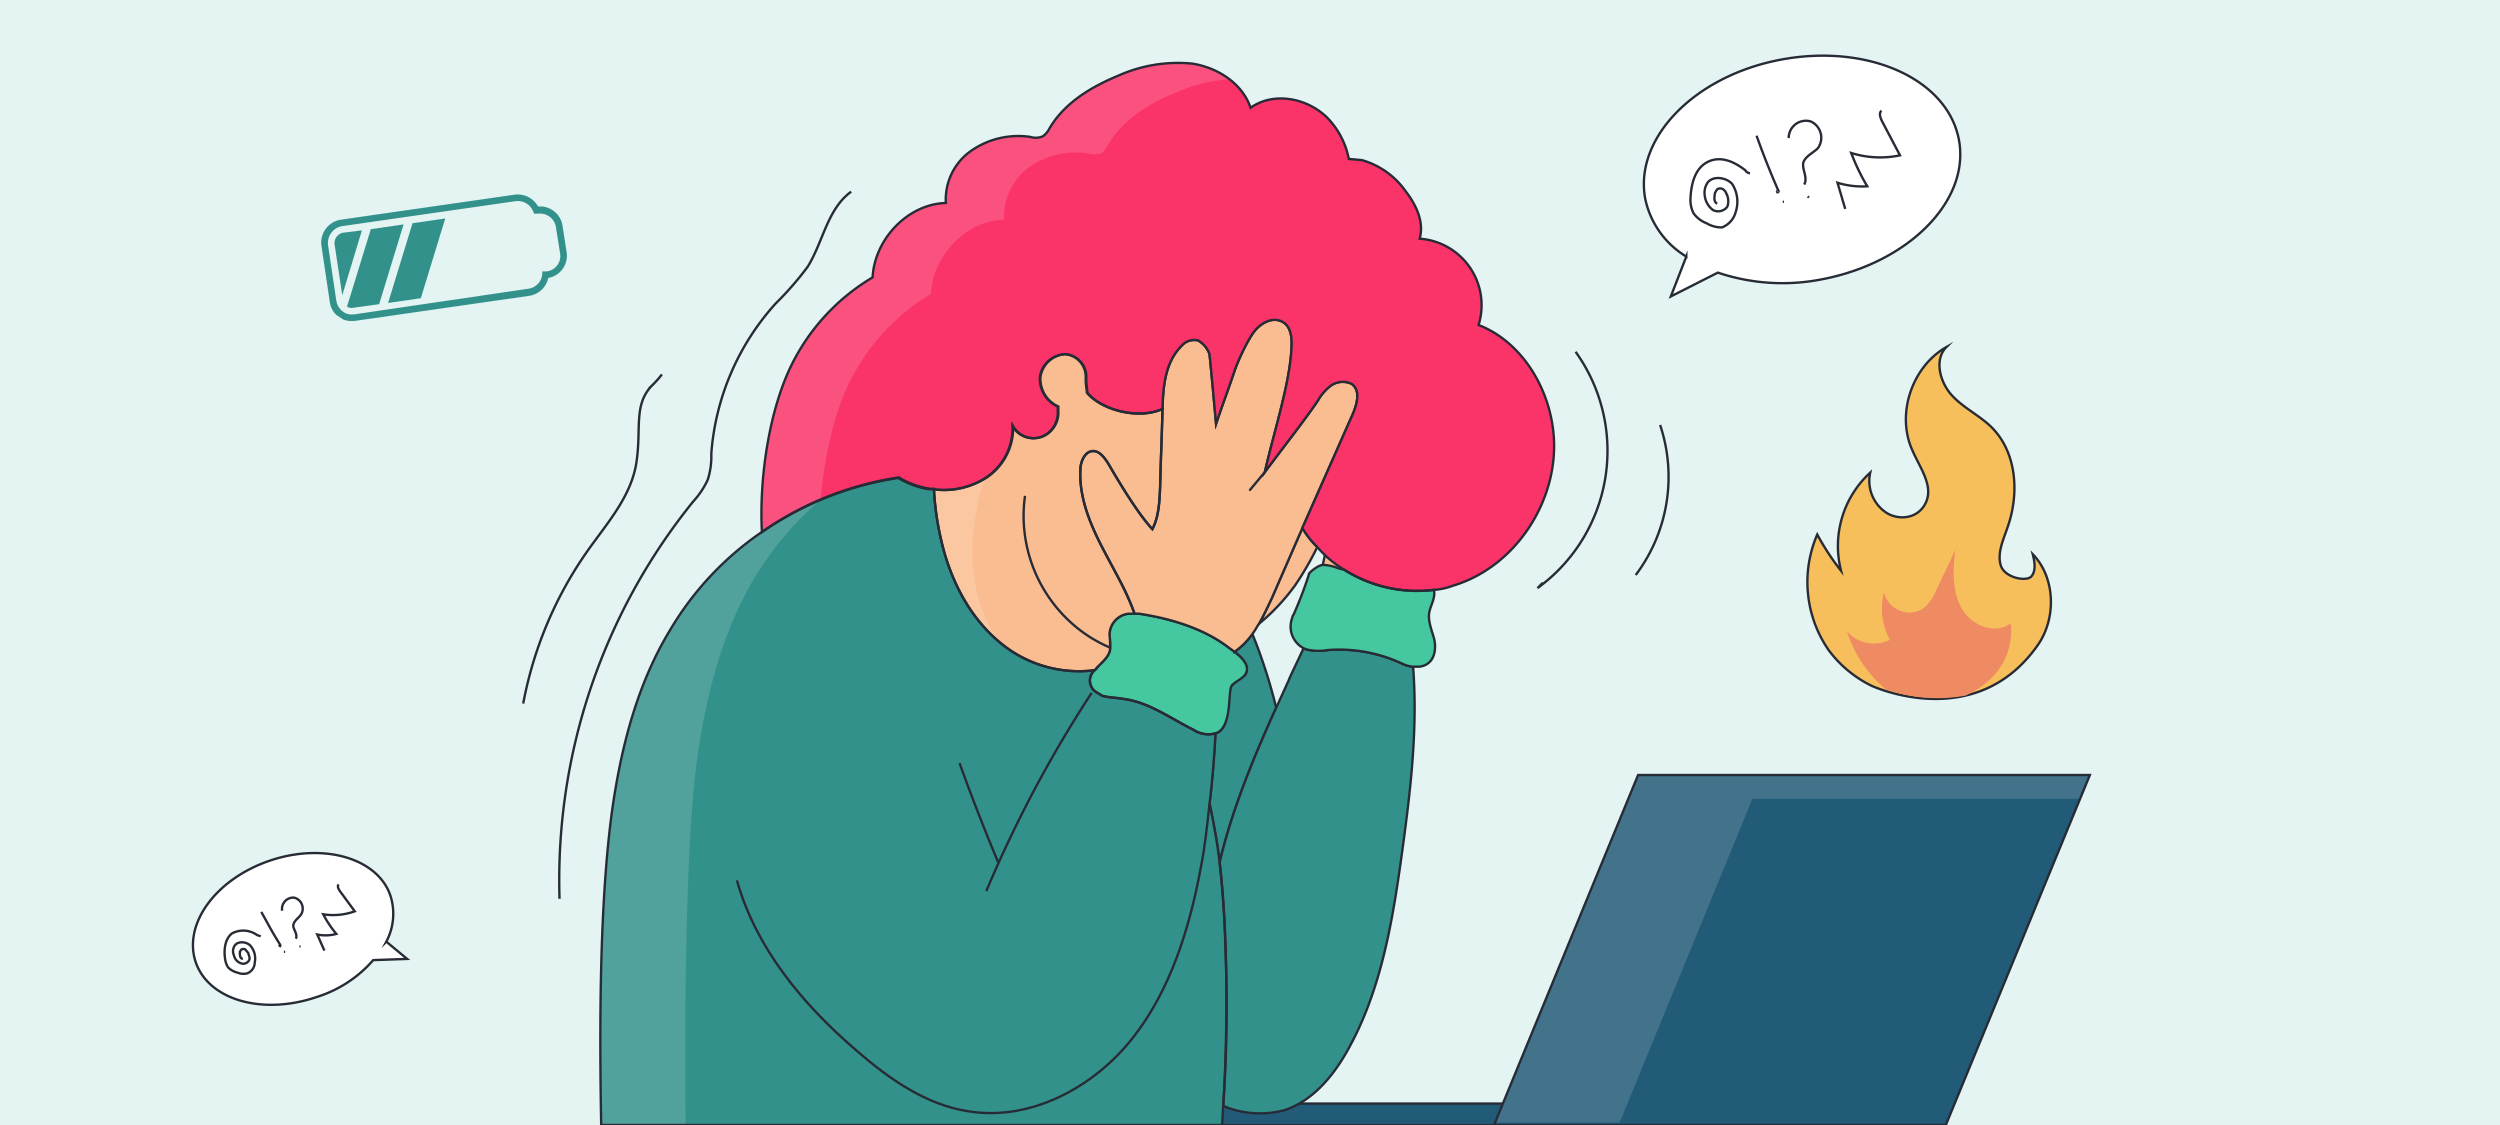<?xml version="1.0" encoding="utf-8"?>
<svg xmlns="http://www.w3.org/2000/svg" data-name="Capa 1" id="Capa_1" viewBox="0 0 420 189">
  <rect x="0" y="0" width="420" height="189" fill="#333333" stroke="none"/>
  <defs>
    <style>.cls-1{fill:#e3f4f3;}.cls-10,.cls-2{fill:#f9bd91;}.cls-12,.cls-13,.cls-16,.cls-2,.cls-3,.cls-4,.cls-5,.cls-6,.cls-9{stroke:#272b36;stroke-miterlimit:10;}.cls-16,.cls-2{stroke-width:0.4px;}.cls-14,.cls-3{fill:#215b77;}.cls-12,.cls-13,.cls-3,.cls-4,.cls-5,.cls-6,.cls-9{stroke-width:0.4px;}.cls-4{fill:#f7bf5c;}.cls-12,.cls-16,.cls-5{fill:none;}.cls-6,.cls-7{fill:#33918b;}.cls-13,.cls-8{fill:#fff;}.cls-8{opacity:0.15;}.cls-9{fill:#45c8a0;}.cls-11{fill:#fa3369;}.cls-12{stroke-linecap:round;}.cls-15{fill:#ef8b63;}</style>
  </defs>
  <rect class="cls-1" height="189" transform="translate(420 189) rotate(-180)" width="420"/>
  <polygon class="cls-2" points="223.8 87.5 221.3 99.3 235.1 96.8 223.8 87.5"/>
  <rect class="cls-3" height="3.62" width="60.8" x="199.5" y="185.4"/>
  <path class="cls-4" d="M342.4,108.3c3.1-4.5,2.9-11.3-.9-15.2.3,1.2.6,2.7-.2,3.7s-4.6.3-5.2-1.9.6-4.5,1.3-6.7c1.8-5.4,1.4-12-2.6-16.2-2-2.1-4.9-3.4-6.9-5.6s-3-6-.9-8.1c-5.8,3.3-8.5,11.3-5.7,17.4,1.2,2.8,3.5,5.8,2.3,8.6s-4.4,3.2-6.6,1.9a6.4,6.4,0,0,1-2.8-6.8,16.7,16.7,0,0,0-4.9,16.5,42.8,42.8,0,0,1-4-6.1,20.1,20.1,0,0,0,1.9,19.4,19.8,19.8,0,0,0,7.2,6S331.9,123.4,342.4,108.3Z"/>
  <path class="cls-5" d="M201.5,79c.8-2.5,1.8-5.2,2.8-7.8"/>
  <path class="cls-6" d="M214.4,118.9c-3.8,8.4-7.4,17.1-9.5,26-.4-3.3-1-6.6-1.7-9.9h0c.5-4,.8-8.1,1-11.8l.5-.2c2.4-1.6.4-5.9,2.3-7.9s2.1-1.2,2.4-2.2-.5-2.1-1.3-2.8l-.7-.6a12.2,12.2,0,0,0,3-3A89.6,89.6,0,0,1,214.4,118.9Z"/>
  <path class="cls-7" d="M205.5,185.8c-.1,1.1-.1,2.1-.2,3.2H101c-.3-16.2-.3-37,1.8-52.6,1.5-10.7,4.2-21.4,9.8-30.6a52,52,0,0,1,15.5-16.5A54.4,54.4,0,0,1,151,80.2a14.2,14.2,0,0,0,5.2,1.9h.7A48.8,48.8,0,0,0,158.7,93c1.9,6.5,5.5,12.5,11.1,16.3a20.8,20.8,0,0,0,14.1,3.3,2.3,2.3,0,0,0,.3,3.7l1,.6c1.1.3,2.3.3,3.4.5,4.1.5,7.5,2.9,11.1,4.8l.8.4a4.5,4.5,0,0,0,3.7.6c-.2,3.7-.5,7.8-1,11.8h0c.7,3.3,1.3,6.6,1.7,9.9.7,6.1,1,12.3,1.1,18.4S206,178.3,205.5,185.8Z"/>
  <path class="cls-8" d="M137.8,84a55,55,0,0,0-11,13c-5.5,9.2-8.2,19.9-9.7,30.6-2,14.8-2.1,44.6-1.9,61.5H101c-.3-16.2-.3-37,1.8-52.6,1.5-10.7,4.2-21.4,9.8-30.7a52.8,52.8,0,0,1,15.5-16.4A57.3,57.3,0,0,1,137.8,84Z"/>
  <path class="cls-2" d="M221.3,91.9a50.7,50.7,0,0,1-3.7,6.4,34.3,34.3,0,0,1-6.1,6.5c.8-1.4,1.5-2.9,2.2-4.4l5.1-11.7A15.4,15.4,0,0,0,221.3,91.9Z"/>
  <path class="cls-9" d="M209.4,112.9c-.3,1-1.6,1.4-2.4,2.2s.1,6.3-2.3,7.9l-.5.2a4.5,4.5,0,0,1-3.7-.6l-.8-.4c-3.6-1.9-7-4.3-11.1-4.8-1.1-.2-2.3-.2-3.4-.5l-1-.6a2.3,2.3,0,0,1-.3-3.7c.8-1,2.1-1.9,2.5-3.1a2,2,0,0,0,.1-.7,14.8,14.8,0,0,0-.1-2.1,3.6,3.6,0,0,1,3.2-3.6h1.8c5.1.8,10.3,2.3,14.5,5.3l1.5,1.1.7.6C208.9,110.8,209.8,111.9,209.4,112.9Z"/>
  <path class="cls-10" d="M195.3,68.7c-.1,4.4-.3,8.7-.4,13.1-.1,2.4-.2,5-1.3,7.1-2.5-2.7-5.6-7.9-7.4-11-.7-1.1-1.6-2.3-2.8-2.1s-1.9,1.8-1.9,3.2c-.2,4.7,1.7,9.2,3.9,13.4s3.9,7,5.2,10.7h-1a3.6,3.6,0,0,0-3.2,3.6,14.8,14.8,0,0,1,.1,2.1,2,2,0,0,1-.1.7c-.4,1.2-1.7,2.1-2.5,3.1a20.8,20.8,0,0,1-14.1-3.3c-5.6-3.8-9.2-9.8-11.1-16.3a48.8,48.8,0,0,1-1.8-10.8,13.1,13.1,0,0,0,8.9-2,10,10,0,0,0,4.4-8.6,4,4,0,0,0,5.9,1.2,4.4,4.4,0,0,0,1.7-3.8v-.7a5.1,5.1,0,0,1-3-5,4.5,4.5,0,0,1,4.2-3.8,3.8,3.8,0,0,1,3.5,3.8v.9l.2,1.8C185.2,69,191.4,70.5,195.3,68.7Z"/>
  <path class="cls-8" d="M167.6,107.4a30.4,30.4,0,0,1-8.9-14.5A50.7,50.7,0,0,1,156.9,82a13.1,13.1,0,0,0,8.6-1.8,38.5,38.5,0,0,0-1.6,6.5c-1.2,6.6-.5,13.7,2.9,19.5Z"/>
  <path class="cls-2" d="M227.1,64.5a3.5,3.5,0,0,0-3.4.2,8.3,8.3,0,0,0-2.3,2.6c-2,3-5.7,7.7-8.9,12,1.6-7.1,4.4-15.4,4.5-21.6,0-1.5-.3-3.2-1.9-3.8s-3.4.5-4.4,1.8-2.6,4.5-3.4,6.9-2,5.6-3,8.6c-.4-4.4-.8-8.8-1.1-11.7a4.3,4.3,0,0,0-1.9-2.3,2.8,2.8,0,0,0-2.8.9c-2.8,2.8-3.1,6.9-3.2,10.6h0c-.1,4.4-.3,8.7-.4,13.1-.1,2.4-.2,5-1.3,7.1-2.5-2.7-5.6-7.9-7.4-11-.7-1.1-1.6-2.3-2.8-2.1s-1.9,1.8-1.9,3.2c-.2,4.7,1.7,9.2,3.9,13.4s3.9,7,5.2,10.7h.8c5.1.8,10.3,2.3,14.5,5.3l1.5,1.1a12.2,12.2,0,0,0,3-3c.4-.5.7-1.1,1.1-1.7h0c.8-1.4,1.5-2.9,2.2-4.4l5.1-11.7,8.5-19.2C228,67.8,228.6,65.6,227.1,64.5Z"/>
  <path class="cls-11" d="M244.1,98.4a11.4,11.4,0,0,1-3.2.7,23,23,0,0,1-15.1-3.4,18.2,18.2,0,0,1-4.5-3.8,15.4,15.4,0,0,1-2.5-3.2l8.5-19.2c.7-1.7,1.3-3.9-.2-5a3.5,3.5,0,0,0-3.4.2,8.3,8.3,0,0,0-2.3,2.6c-2,3-5.7,7.7-8.9,12,1.6-7.1,4.4-15.4,4.5-21.6,0-1.5-.3-3.2-1.9-3.8s-3.4.5-4.4,1.8-2.6,4.5-3.4,6.9-2,5.6-3,8.6c-.4-4.4-.8-8.8-1.1-11.7a4.3,4.3,0,0,0-1.9-2.3,2.8,2.8,0,0,0-2.8.9c-2.8,2.8-3.1,6.9-3.2,10.6h0c-3.9,1.8-10.1.3-12.7-2.7l-.2-1.8v-.9a3.8,3.8,0,0,0-3.5-3.8,4.5,4.5,0,0,0-4.2,3.8,5.1,5.1,0,0,0,3,5V69a4.4,4.4,0,0,1-1.7,3.8,4,4,0,0,1-5.9-1.2,10,10,0,0,1-4.4,8.6,13.1,13.1,0,0,1-8.9,2h-.7a14.2,14.2,0,0,1-5.2-1.9,54.4,54.4,0,0,0-22.9,9.1c-.5-9.6,1.4-21.5,5.5-29.1a35.2,35.2,0,0,1,13.1-13.7c.3-6.3,5.8-12.3,12.3-12.5a10,10,0,0,1,4.3-8.8,13.9,13.9,0,0,1,9.9-2.3,3,3,0,0,0,2.1-.1,3.5,3.5,0,0,0,1.1-1.3c2.5-4.3,7-7,11.6-8.9a24.5,24.5,0,0,1,12.5-2c4.2.7,8.3,3.3,9.7,7.4,3.8-2.7,9.4-1.7,12.8,1.6a13.6,13.6,0,0,1,3.7,7l2.2.2a13.5,13.5,0,0,1,7.4,5.3c1.7,2.2,3.1,5.1,2.3,7.9a11.2,11.2,0,0,1,9.9,14.5c7.2,2.8,11.9,10.5,12.6,18.3C262,83.8,254.8,95.2,244.1,98.4Z"/>
  <path class="cls-8" d="M206.8,13.3a26.4,26.4,0,0,0-9.1,2.2c-4.6,1.8-9.1,4.6-11.6,8.9a4.5,4.5,0,0,1-1,1.3,3.3,3.3,0,0,1-2.2.1A13.8,13.8,0,0,0,173,28a10.3,10.3,0,0,0-4.3,8.9c-6.5.2-12,6.1-12.3,12.5a35.2,35.2,0,0,0-13.1,13.7c-3,5.5-4.8,13.3-5.4,20.8a62.4,62.4,0,0,0-9.8,5.4c-.5-9.6,1.4-21.5,5.5-29.1a35.2,35.2,0,0,1,13.1-13.7c.3-6.3,5.8-12.3,12.3-12.5a10,10,0,0,1,4.3-8.8,13.9,13.9,0,0,1,9.9-2.3,3,3,0,0,0,2.1-.1,3.5,3.5,0,0,0,1.1-1.3c2.5-4.3,7-7,11.6-8.9a24.5,24.5,0,0,1,12.5-2A14.7,14.7,0,0,1,206.8,13.3Z"/>
  <path class="cls-6" d="M235.6,142.8c-1.6,11.7-3.5,23.7-9.4,34-2.4,4.2-5.8,8.2-10.4,9.7a15.9,15.9,0,0,1-10.3-.7c.5-7.5.7-15,.5-22.5s-.4-12.3-1.1-18.4c2.1-8.9,5.7-17.6,9.5-26l2.1-4.6c.2-.6,1.4-3,2.5-5.4l.5.2a8.7,8.7,0,0,0,3.6.1,25.1,25.1,0,0,1,12.7,2.4,4.7,4.7,0,0,0,1.6.4C238.2,122.3,237,132.6,235.6,142.8Z"/>
  <path class="cls-9" d="M238.5,112h-1.1a4.7,4.7,0,0,1-1.6-.4,25.1,25.1,0,0,0-12.7-2.4,8.7,8.7,0,0,1-3.6-.1l-.5-.2a4.1,4.1,0,0,1-1.9-5.1.8.8,0,0,1,.2-.5,65.9,65.9,0,0,0,2.6-6.8c-.2-.1,1.5-1.6,2.4-1.6a7.6,7.6,0,0,1,2.6.6l.9.2a23,23,0,0,0,15.1,3.4c.3,1.4-.6,2.6-.8,3.9s.4,2.8.8,4.2S241.3,111.6,238.5,112Z"/>
  <line class="cls-12" x1="212.5" x2="210" y1="79.3" y2="82.3"/>
  <path class="cls-13" d="M329.1,23.5c1.9,10.2-8.4,20.6-22.9,23.4a34.1,34.1,0,0,1-17.6-1.1l-7.9,4,2.6-6.7a14.9,14.9,0,0,1-6.9-9.7c-1.9-10.2,8.3-20.7,22.9-23.4S327.2,13.3,329.1,23.5Z"/>
  <path class="cls-5" d="M288.5,34.2c-.6-.2-.5-1.1-.4-1.7a2.5,2.5,0,0,1,.4-.7.9.9,0,0,1,1.1.1c.3.2.4.6.6,1a2.8,2.8,0,0,1,0,1.8,1.9,1.9,0,0,1-2.4.6,3.5,3.5,0,0,1-1.4-2.4,3.1,3.1,0,0,1,.4-2.1c.8-1.3,3.1-1.1,4.2.1a5.5,5.5,0,0,1,.6,4.7,3.8,3.8,0,0,1-2.3,2.6,4.8,4.8,0,0,1-2.6-.7,4.7,4.7,0,0,1-2.2-1.7,4.9,4.9,0,0,1-.5-2.4c.1-2.4.7-5.1,2.9-6.2s4.5,0,6.3,1.4a1,1,0,0,0,.8.5"/>
  <path class="cls-5" d="M295.1,22.8c1.1,3.1,2.3,6.1,3.6,9.1.1.1.2.3,0,.4s-.2-.2-.1-.2"/>
  <path class="cls-5" d="M299.7,33.9h-.2"/>
  <path class="cls-5" d="M300.5,23.2a2.9,2.9,0,0,1,3.7-2.8,3,3,0,0,1,1.2,4.5c-.8.8-2,1.3-2.4,2.3s.8,2.7.1,3.8"/>
  <path class="cls-5" d="M303.9,33.2l-.2-.2"/>
  <path class="cls-5" d="M310,35.1l-1.3-4.4a14,14,0,0,0,5,.6,36.1,36.1,0,0,1-2.7-5.6,16.3,16.3,0,0,0,8.2.4l-3-5.7c-.3-.6-.6-1.4-.1-1.8"/>
  <path class="cls-13" d="M32.9,161.7c2.2,6.3,11.2,8.9,20.3,5.8a20.8,20.8,0,0,0,9.5-6.2l5.7-.2-3.5-2.9a10,10,0,0,0,.7-7.7c-2.1-6.3-11.2-9-20.3-5.9S30.7,155.3,32.9,161.7Z"/>
  <path class="cls-5" d="M40.8,161.1c-.5-.1-.5-.6-.5-1.1a.8.8,0,0,1,.2-.4c.1-.2.5-.2.7-.1l.5.6c.1.4.3.8.2,1.1a1.1,1.1,0,0,1-1.5.6,1.8,1.8,0,0,1-1.1-1.3,1.7,1.7,0,0,1,0-1.4c.4-1,1.9-1,2.7-.3a3.3,3.3,0,0,1,.8,2.9,2,2,0,0,1-1.2,1.8,2.5,2.5,0,0,1-1.7-.1,3.2,3.2,0,0,1-1.6-.9,3.8,3.8,0,0,1-.5-1.5c-.2-1.5,0-3.3,1.2-4.2a4,4,0,0,1,4.2.3l.6.2"/>
  <path class="cls-5" d="M43.9,153.2c1,1.8,2,3.7,3.1,5.4a.5.5,0,0,1,.1.3c-.1.1-.2-.1-.1-.1"/>
  <path class="cls-5" d="M47.9,159.9h-.2"/>
  <path class="cls-5" d="M47.4,153a1.9,1.9,0,0,1,2-2.2,1.9,1.9,0,0,1,1.2,2.8c-.4.6-1.1,1-1.3,1.7s.8,1.6.4,2.4"/>
  <path class="cls-5" d="M50.5,159h-.2"/>
  <path class="cls-5" d="M54.5,159.7,53.3,157a6.9,6.9,0,0,0,3.2-.1,19,19,0,0,1-2.2-3.3,10.7,10.7,0,0,0,5.3-.5l-2.5-3.4c-.2-.3-.5-.8-.2-1.1"/>
  <polygon class="cls-7" points="74.8 36.7 70.7 50.1 65.2 50.9 69.3 37.5 74.8 36.7"/>
  <path class="cls-7" d="M60.8,38.7,57.5,49.6,56.2,41a1.8,1.8,0,0,1,1.4-1.9Z"/>
  <path class="cls-7" d="M67.8,37.7,63.7,51.1l-4.3.6a1.4,1.4,0,0,1-1.1-.2l4-13Z"/>
  <path class="cls-7" d="M90.4,34.7a3.9,3.9,0,0,0-3.9-2L57.3,36.9A3.9,3.9,0,0,0,54,41.3l1.4,9.4a3.6,3.6,0,0,0,1.1,2.2l.6.4.6.4a4.4,4.4,0,0,0,2,.2l29.2-4.2a3.8,3.8,0,0,0,3.2-3,3.8,3.8,0,0,0,3.1-4.3l-.7-4.5A3.8,3.8,0,0,0,90.4,34.7Zm3.7,7.9a2.6,2.6,0,0,1-2.3,3h-.7a2.7,2.7,0,0,1-2.3,2.9L59.6,52.8a2.9,2.9,0,0,1-1.6-.2l-.6-.4-.5-.6a3.6,3.6,0,0,1-.4-1.1l-1.4-9.4A2.9,2.9,0,0,1,57.4,38l29.2-4.2a2.8,2.8,0,0,1,3.1,2.1h.7a2.7,2.7,0,0,1,3,2.3Z"/>
  <path class="cls-5" d="M183.4,116.4a208.1,208.1,0,0,0-17.7,33.3"/>
  <path class="cls-5" d="M123.8,147.9c3.2,11.4,11.1,20.9,20.1,28.6,5.4,4.7,11.6,9.1,18.8,10.2,10.4,1.7,21-4,27.5-12.2s9.7-18.7,11.6-29.1c.6-3,1-6.6,1.4-10.4"/>
  <path class="cls-5" d="M161.2,128.2c2,5.6,4.2,11.2,6.5,16.7"/>
  <path class="cls-5" d="M172.2,83.3a24.2,24.2,0,0,0,8.3,21.8,23.1,23.1,0,0,0,6,3.7"/>
  <polygon class="cls-14" points="326.9 189 251 189 275.2 130.2 351.1 130.2 326.9 189"/>
  <polygon class="cls-8" points="294.4 134.2 349.3 134.2 351.1 129.8 275.2 129.8 251 188.6 272.1 188.6 294.4 134.2"/>
  <path class="cls-5" d="M244.1,98.4a11.4,11.4,0,0,1-3.2.7,23,23,0,0,1-15.1-3.4,18.2,18.2,0,0,1-4.5-3.8,15.4,15.4,0,0,1-2.5-3.2l8.5-19.2c.7-1.7,1.3-3.9-.2-5a3.5,3.5,0,0,0-3.4.2,8.3,8.3,0,0,0-2.3,2.6c-2,3-5.7,7.7-8.9,12,1.6-7.1,4.4-15.4,4.5-21.6,0-1.5-.3-3.2-1.9-3.8s-3.4.5-4.4,1.8-2.6,4.5-3.4,6.9-2,5.6-3,8.6c-.4-4.4-.8-8.8-1.1-11.7a4.3,4.3,0,0,0-1.9-2.3,2.8,2.8,0,0,0-2.8.9c-2.8,2.8-3.1,6.9-3.2,10.6h0c-3.9,1.8-10.1.3-12.7-2.7l-.2-1.8v-.9a3.8,3.8,0,0,0-3.5-3.8,4.5,4.5,0,0,0-4.2,3.8,5.1,5.1,0,0,0,3,5V69a4.4,4.4,0,0,1-1.7,3.8,4,4,0,0,1-5.9-1.2,10,10,0,0,1-4.4,8.6,13.1,13.1,0,0,1-8.9,2h-.7a14.2,14.2,0,0,1-5.2-1.9,54.4,54.4,0,0,0-22.9,9.1c-.5-9.6,1.4-21.5,5.5-29.1a35.2,35.2,0,0,1,13.1-13.7c.3-6.3,5.8-12.3,12.3-12.5a10,10,0,0,1,4.3-8.8,13.9,13.9,0,0,1,9.9-2.3,3,3,0,0,0,2.1-.1,3.5,3.5,0,0,0,1.1-1.3c2.5-4.3,7-7,11.6-8.9a24.5,24.5,0,0,1,12.5-2c4.2.7,8.3,3.3,9.7,7.4,3.8-2.7,9.4-1.7,12.8,1.6a13.6,13.6,0,0,1,3.7,7l2.2.2a13.5,13.5,0,0,1,7.4,5.3c1.7,2.2,3.1,5.1,2.3,7.9a11.2,11.2,0,0,1,9.9,14.5c7.2,2.8,11.9,10.5,12.6,18.3C262,83.8,254.8,95.2,244.1,98.4Z"/>
  <path class="cls-5" d="M205.5,185.8c-.1,1.1-.1,2.1-.2,3.2H101c-.3-16.2-.3-37,1.8-52.6,1.5-10.7,4.2-21.4,9.8-30.6a52,52,0,0,1,15.5-16.5A54.4,54.4,0,0,1,151,80.2a14.2,14.2,0,0,0,5.2,1.9h.7A48.8,48.8,0,0,0,158.7,93c1.9,6.5,5.5,12.5,11.1,16.3a20.8,20.8,0,0,0,14.1,3.3,2.3,2.3,0,0,0,.3,3.7l1,.6c1.1.3,2.3.3,3.4.5,4.1.5,7.5,2.9,11.1,4.8l.8.4a4.5,4.5,0,0,0,3.7.6c-.2,3.7-.5,7.8-1,11.8h0c.7,3.3,1.3,6.6,1.7,9.9.7,6.1,1,12.3,1.1,18.4S206,178.3,205.5,185.8Z"/>
  <path class="cls-15" d="M333.8,114.6a14.3,14.3,0,0,1-3.7,2.3H330a26.1,26.1,0,0,1-13.2-1.1,20.9,20.9,0,0,1-6.5-9.7,6.1,6.1,0,0,0,7.2,1.4,11.1,11.1,0,0,1-1-8,4.4,4.4,0,0,0,3,3.2,4.1,4.1,0,0,0,4.2-1,8.7,8.7,0,0,0,1.6-2.6c1.1-2.3,2.2-4.5,3.2-6.8-.4,3.3-.6,6.8,1,9.8s5.7,4.6,8.3,2.6A11.1,11.1,0,0,1,333.8,114.6Z"/>
  <polygon class="cls-5" points="326.9 189 251 189 275.2 130.2 351.1 130.2 326.9 189"/>
  <path class="cls-16" d="M195.3,68.7c-.1,4.4-.3,8.7-.4,13.1-.1,2.4-.2,5-1.3,7.1-2.5-2.7-5.6-7.9-7.4-11-.7-1.1-1.6-2.3-2.8-2.1s-1.9,1.8-1.9,3.2c-.2,4.7,1.7,9.2,3.9,13.4s3.9,7,5.2,10.7h-1a3.6,3.6,0,0,0-3.2,3.6,14.8,14.8,0,0,1,.1,2.1,2,2,0,0,1-.1.7c-.4,1.2-1.7,2.1-2.5,3.1a20.8,20.8,0,0,1-14.1-3.3c-5.6-3.8-9.2-9.8-11.1-16.3a48.8,48.8,0,0,1-1.8-10.8,13.1,13.1,0,0,0,8.9-2,10,10,0,0,0,4.4-8.6,4,4,0,0,0,5.9,1.2,4.4,4.4,0,0,0,1.7-3.8v-.7a5.1,5.1,0,0,1-3-5,4.5,4.5,0,0,1,4.2-3.8,3.8,3.8,0,0,1,3.5,3.8v.9l.2,1.8C185.2,69,191.4,70.5,195.3,68.7Z"/>
  <path class="cls-5" d="M94,151a101.2,101.2,0,0,1,22.5-66.8,14.1,14.1,0,0,0,2.4-3.6,13,13,0,0,0,.6-4.4A42.3,42.3,0,0,1,130.3,51a53.3,53.3,0,0,0,5.4-6.2c2.6-4.2,3.3-9.7,7.3-12.6"/>
  <path class="cls-5" d="M87.9,118.2A65.5,65.5,0,0,1,98.6,92.7c3.3-4.7,7.4-9.2,8.3-14.9s-.5-9.6,2.5-12.9a17.1,17.1,0,0,0,1.8-2"/>
  <path class="cls-5" d="M264.7,59.1a28.5,28.5,0,0,1-6.4,39.7l.9-.9"/>
  <path class="cls-5" d="M278.9,71.4a27.4,27.4,0,0,1-4.1,25.2"/>
</svg>